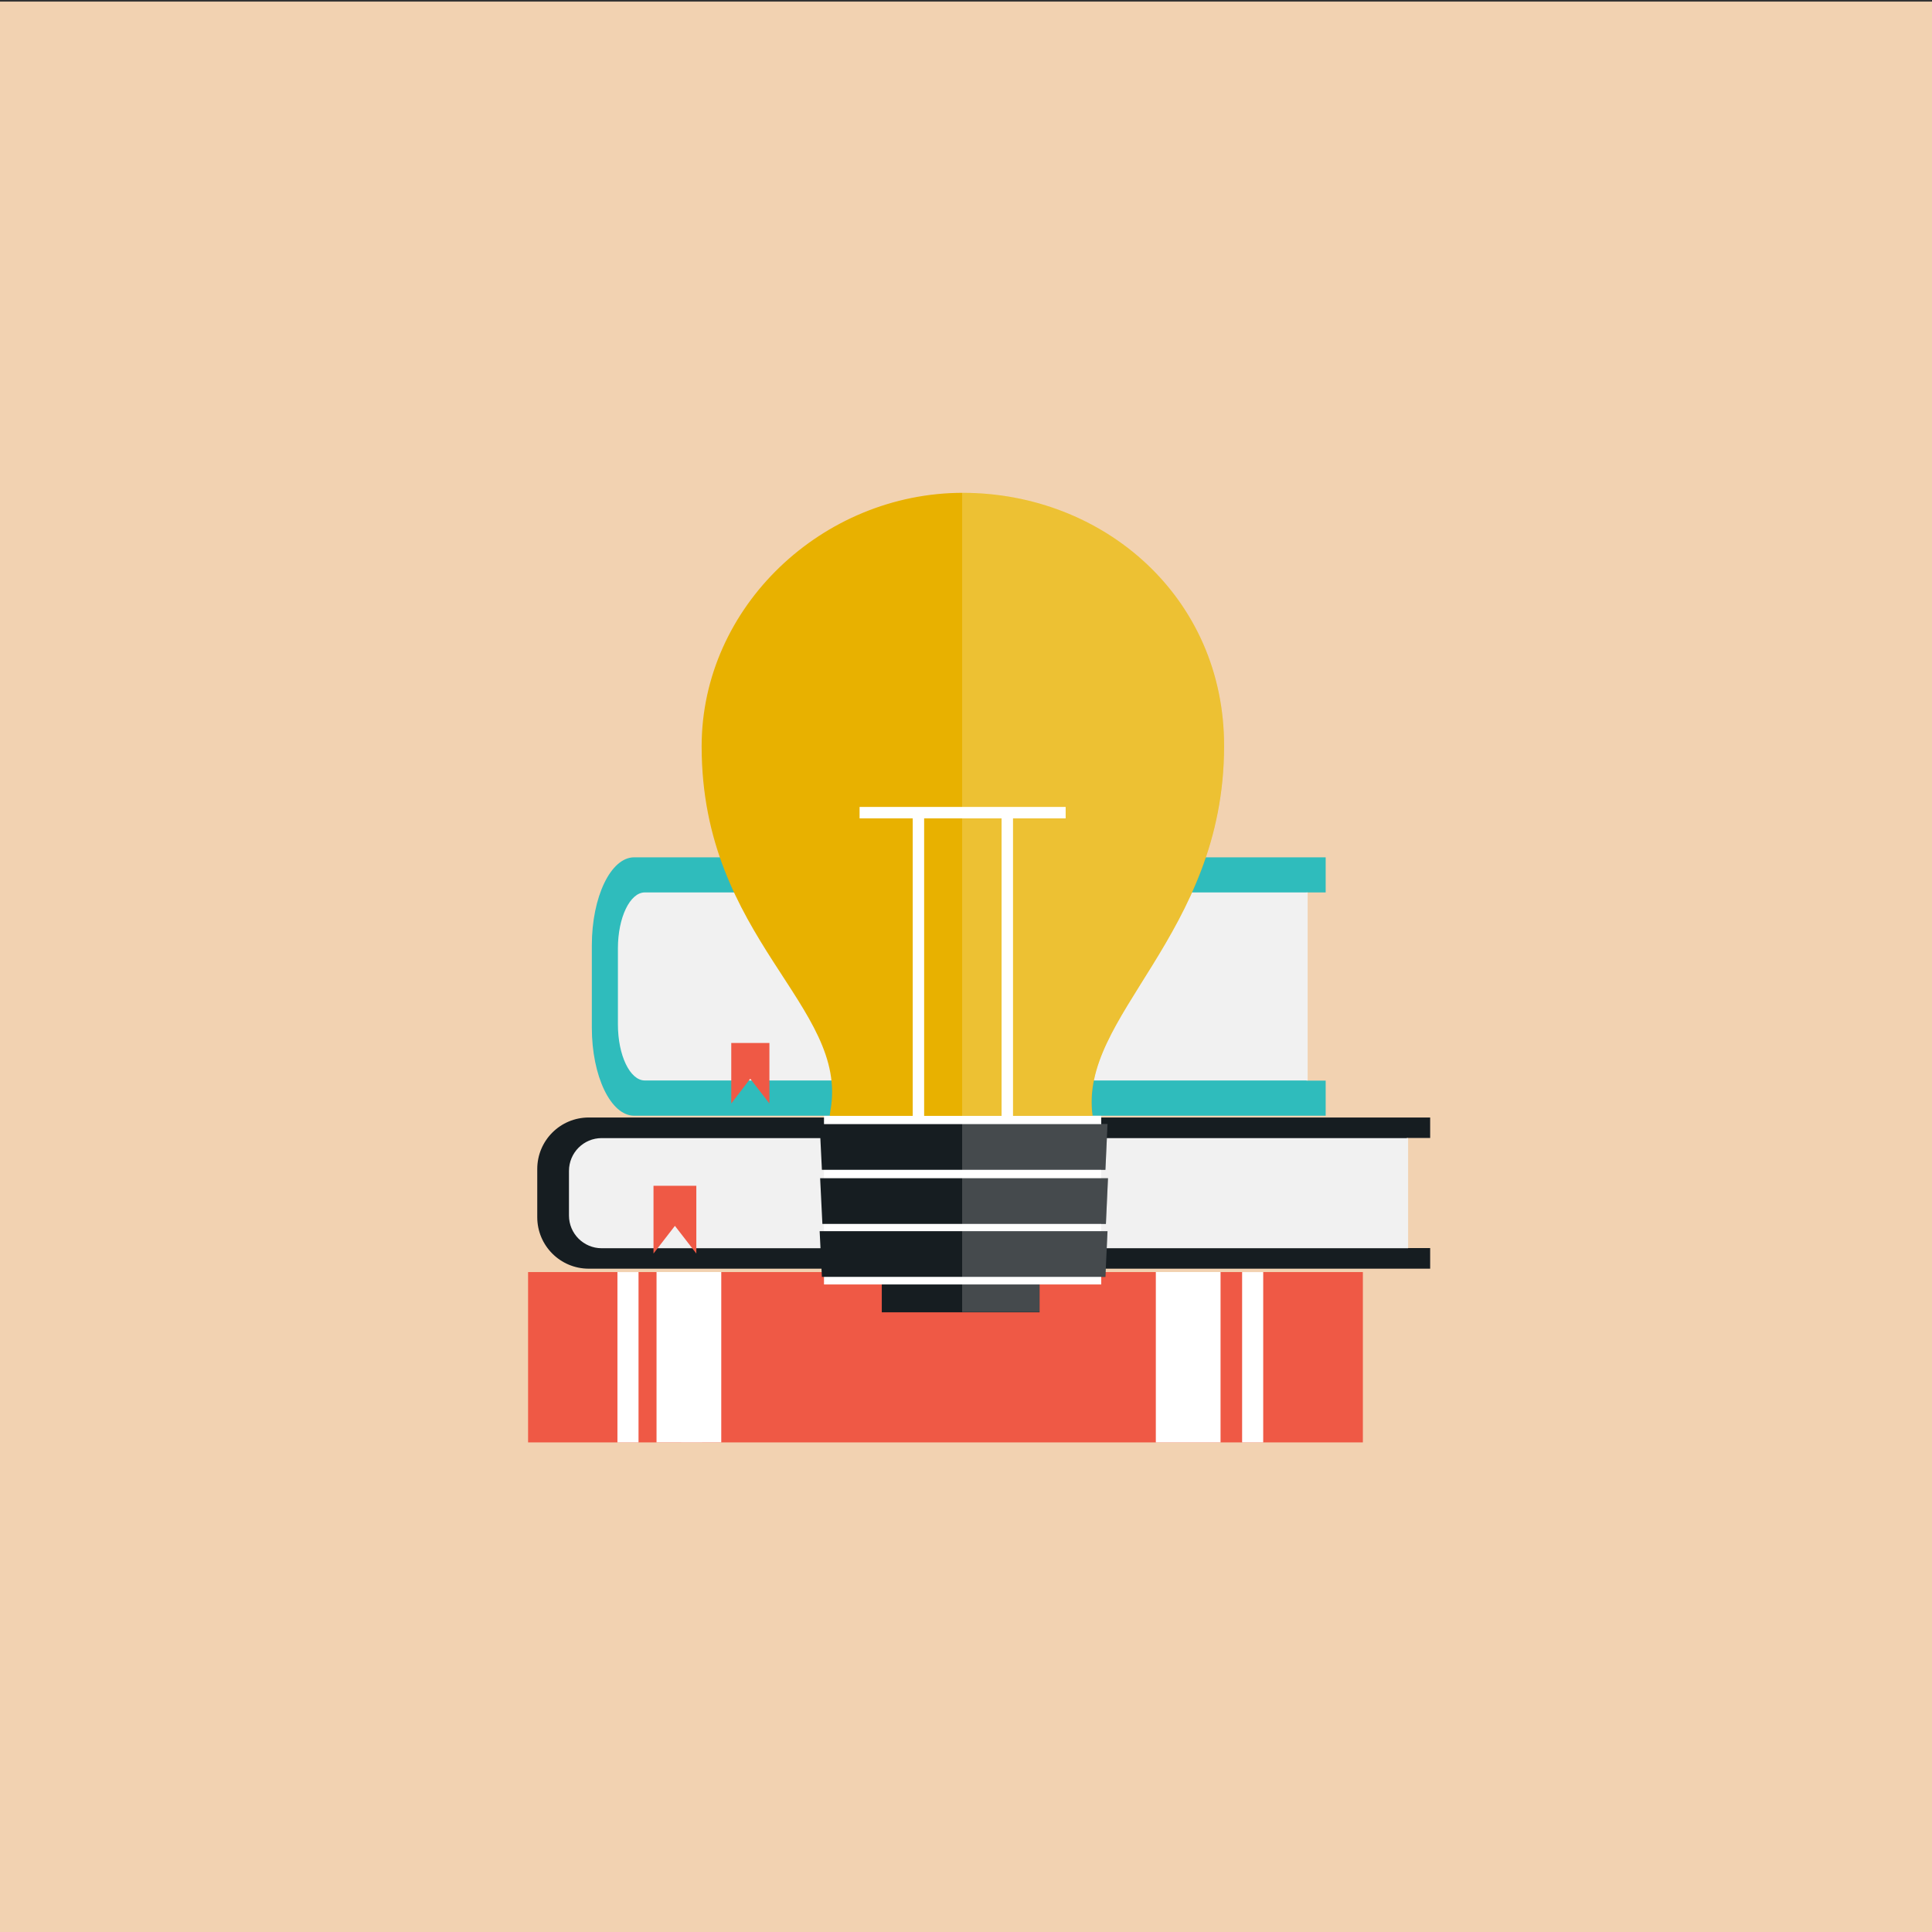 <?xml version="1.0" encoding="utf-8"?>
<!-- Generator: Adobe Illustrator 19.0.0, SVG Export Plug-In . SVG Version: 6.00 Build 0)  -->
<svg version="1.1" id="Layer_1" xmlns="http://www.w3.org/2000/svg" xmlns:xlink="http://www.w3.org/1999/xlink" x="0px" y="0px"
	 viewBox="0 0 1200 1200" style="enable-background:new 0 0 1200 1200;" xml:space="preserve">
<rect x="0" y="0" width="1200" height="1200" fill="#333333" stroke="none"/>
<style type="text/css">
	.st0{fill:#F2D2B1;}
	.st1{fill:#161D21;}
	.st2{fill:#F1F1F1;}
	.st3{fill:#EF5945;}
	.st4{fill:#2FBCBC;}
	.st5{fill:#FFFFFF;}
	.st6{opacity:0.2;}
	.st7{fill-rule:evenodd;clip-rule:evenodd;fill:#E8B100;}
	.st8{fill-rule:evenodd;clip-rule:evenodd;fill:#FFFFFF;}
	.st9{fill-rule:evenodd;clip-rule:evenodd;fill:#161D21;}
	.st10{opacity:0.2;fill-rule:evenodd;clip-rule:evenodd;fill:#FFFFFF;}
</style>
<rect y="1" class="st0" width="1200" height="1200"/>
<g>
	<g>
		<g>
			<g>
				<path class="st1" d="M888.3,706.9v-12.8H365.7c-17.7,0-32,14.3-32,32v29.9c0,17.7,14.3,32,32,32h522.6v-12.8h-14.5v-68.4H888.3z
					"/>
				<path class="st2" d="M874.7,706.9H373.7c-11.2,0-20.3,9.1-20.3,20.4V755c0,11.2,9.1,20.3,20.3,20.3h500.9V706.9z"/>
				<polygon class="st3" points="432.5,778.6 419.2,761.4 405.9,778.6 405.9,736.5 432.5,736.5 				"/>
			</g>
			<g>
				<g>
					<path class="st4" d="M823.4,554.3v-21.8H393.9c-14.5,0-26.3,24.5-26.3,54.7v51.1c0,30.2,11.8,54.7,26.3,54.7h429.5v-21.8h-11.9
						V554.3H823.4z"/>
					<path class="st2" d="M812.2,554.3H400.5c-9.2,0-16.7,15.6-16.7,34.7v47.3c0,19.2,7.5,34.8,16.7,34.8h411.7V554.3z"/>
				</g>
				<polygon class="st3" points="477.9,685.4 466,670 454.2,685.4 454.2,647.8 477.9,647.8 				"/>
			</g>
			<g>
				<g>
					<rect x="328" y="790.1" class="st3" width="518.5" height="105.8"/>
					<rect x="383.5" y="790.1" class="st5" width="13.1" height="105.8"/>
					<rect x="771.5" y="790.1" class="st5" width="13.1" height="105.8"/>
					
						<rect x="375" y="822.9" transform="matrix(5.829057e-005 -1 1 5.829057e-005 -415.137 1270.824)" class="st5" width="105.8" height="40.2"/>
					
						<rect x="685.1" y="822.9" transform="matrix(5.389128e-005 -1 1 5.389128e-005 -105.034 1580.946)" class="st5" width="105.8" height="40.2"/>
				</g>
				<g class="st6">
					<rect x="423.1" y="842" class="st5" width="13.1" height="53.9"/>
				</g>
			</g>
		</g>
		<g>
			<g>
				<g>
					<path class="st7" d="M598.1,306.1c87,0,162.4,64.5,162.2,157.5c-0.2,117.7-90.8,167.3-81.6,229.9
						c-8.8,20.8-14.6,34.1-14.6,34.1H532.1c0,0-20.6-13.4-16.3-37.9c11.7-65-80-106.4-80-226.1C435.8,376.6,511.1,306.1,598.1,306.1
						z"/>
					<rect x="566.9" y="504.7" class="st8" width="7.1" height="192.6"/>
					<rect x="533.9" y="501.2" class="st8" width="128" height="7.1"/>
					<rect x="622.1" y="504.7" class="st8" width="7.1" height="192.6"/>
					<rect x="547.7" y="790.3" class="st9" width="98" height="24.8"/>
					<rect x="511.8" y="693.1" class="st8" width="172.2" height="104.7"/>
					<polygon class="st9" points="686.6,726.6 687.9,698.2 509.1,698.2 510.5,726.6 					"/>
					<polygon class="st9" points="686.9,760.2 688.2,731.8 509.4,731.8 510.8,760.2 					"/>
					<polygon class="st9" points="686.6,793.1 687.9,764.7 509.1,764.7 510.5,793.1 					"/>
				</g>
			</g>
			<path class="st10" d="M686.9,760.2l1.3-28.5H684v-5.2h2.6l1.3-28.4H684v-5.1h-5.4c-8.7-62.4,81.5-112,81.7-229.5
				c0.1-93-75.2-157.5-162.2-157.5c-0.2,0-0.3,0-0.5,0v195v7.1v184.8v5.1v28.4v0.9v4.2v28.5v4.5v25.6v2.9v4.6v17.3h48.1v-17.3H684
				v-4.6h2.6l1.3-28.4H684v-4.5H686.9z"/>
		</g>
	</g>
</g>
</svg>

